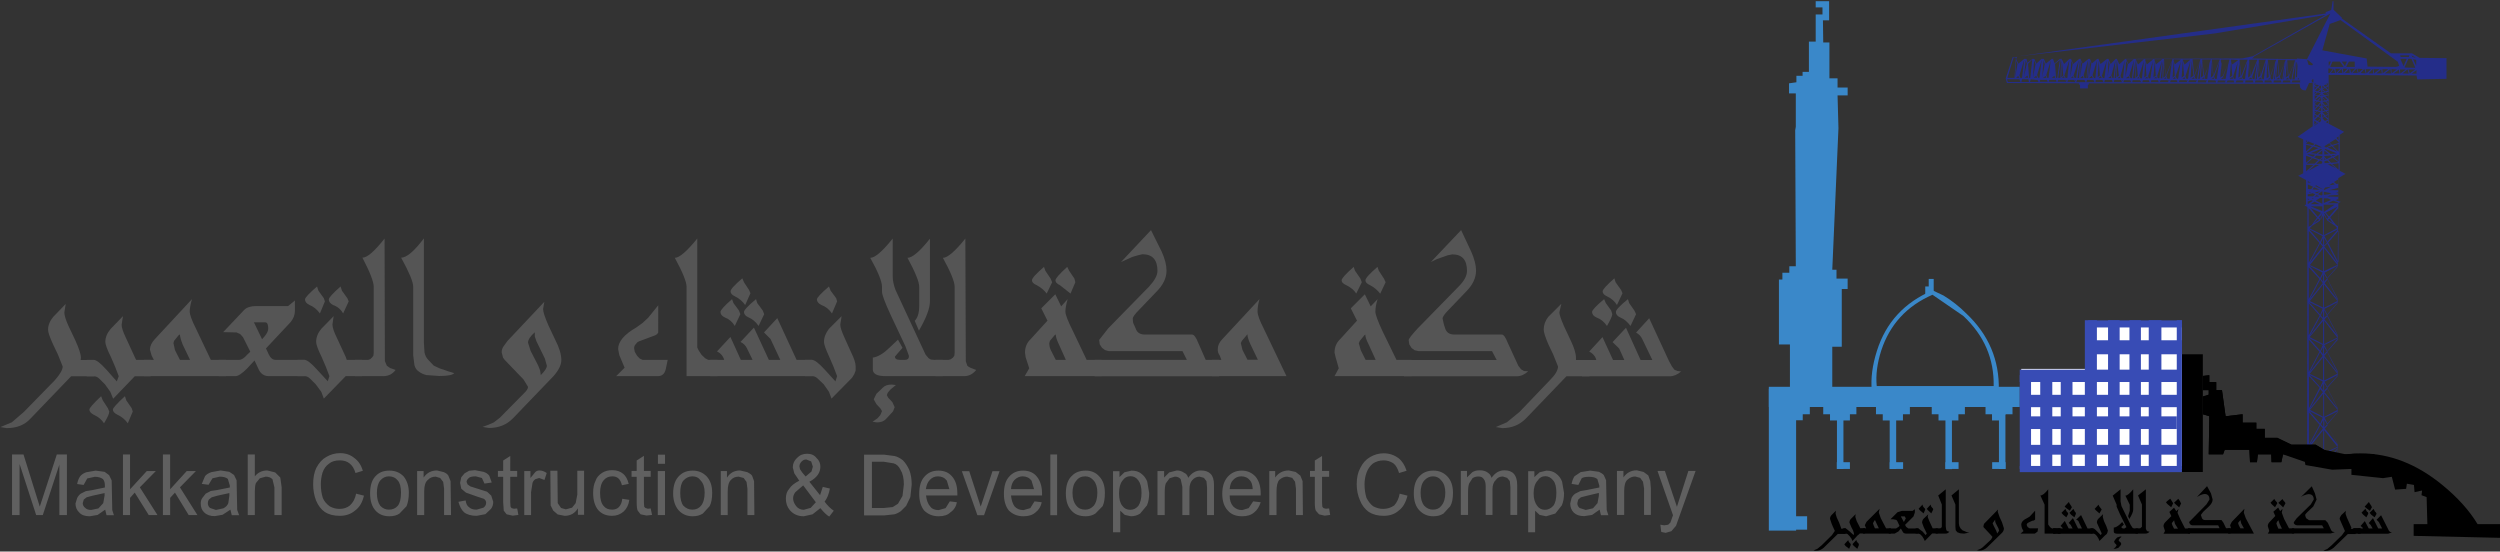 <svg version="1.2" xmlns="http://www.w3.org/2000/svg" viewBox="0 0 1659 366" width="1659" height="366">
	<rect x="0" y="0" width="1659" height="366" fill="#333333" stroke="none"/>
	<title>mcdc-svg</title>
	<style>
		.s0 { fill: #3a88c9 } 
		.s1 { fill: #ffffff } 
		.s2 { fill: #000000 } 
		.s3 { fill: #242d89 } 
		.s4 { fill: #555555 } 
		.s5 { fill: #606060 } 
		.s6 { fill: #384cb5 } 
	</style>
	<g id="Layer">
		<g id="Layer">
			<g id="Layer">
				<g id="Layer">
					<g id="Layer">
						<g id="Layer">
						</g>
					</g>
					<g id="Layer">
						<g id="Layer">
							<path id="Layer" fill-rule="evenodd" class="s0" d="m1213.8 0.8v12.7h-4.1l0.2 14.7h4.1v23.8h5.4v6.1h6.7v5.2h-6.7l0.6 21.8l-4.1 93.9h2.8v5.9h7.4v6.9h-3.9v38.3h-6.3v27.9h-24v94.1h-18.1v-94.1h14v-29.4h-7.3v-43.1h2.3v-4.5h4.6v-4.3h4.3l-0.4-90.3l0.4-2.3v-22.1h-4.5v-6.7l4.9-0.7v-4.3h4.1v-2.6h4.2v-20.1h4.5v-18h4.5v-4.7h-4.5v-4.1zm40.2 269.3h4.3v41.1h-4.3zm37 0h4.3v41.2h-4.3zm35.5 0h4.3v41.1h-4.3zm-107.5 0h4.3v41.1h-4.3z" />
							<path id="Layer" fill-rule="evenodd" class="s1" d="m1447.9 215.2v96h-106.6v-66.4h47v-29.6z" />
							<path id="Layer" fill-rule="evenodd" class="s2" d="m1447.9 235.1h13.9v78.1h-13.9zm-6.7 97.4l0.5 0.8l0.4 0.7l-1.3 2.6l-2.4-2l-1-1.1q0-0.6 2.8-2.6zm5.4 0l0.4 0.9l0.4 0.7l-1.3 2.6l-2.3-2l-1.1-1.1l2.8-2.6zm62.9-0.8l1.5 1.7l0.2 0.6l-1.5 2.6l-2.1-1.9l-0.9-1.1l2.6-2.6zm5.4 0l1.5 1.7l0.2 0.7l-1.5 2.6l-2.1-2l-1.1-1l2.8-2.6zm-107.7 1l0.6 3.1l6.1 12.5l1.3 2l0.4 0.2l1.1 0.2h2v3.5h-13.2q-2.8 0-2.8-1.3v-2.8q1.5 0 3.9-2l1.7-1.7l1.1 1.7l-1.8 1.7l1.1 0.9h1.1l1.3-0.9l-4.3-8.6l-2.2-5v-1.3l-2.6-6l5.2-4.2zm37 6.5l1.5-1.5l-0.7 2.6l1.8 4.1l3.2 6.3h3.3v3.5h-17.6l0.9-1.6v-0.6l-0.4-1.1l-0.5-1.7q0-1.5 1.3-2.8l3.9-3.9l-1.3-2.8l3.1-2.8zm68.9 0l1.6-1.6l-0.5 2.6l1.5 4.1l3.3 6.3h3.4v3.5h-17.5l0.9-1.5v-0.7l-0.4-1.1l-0.5-1.7q0-1.5 1.3-2.8l3.7-3.9l-1.3-2.8l3.2-2.8zm-187.4 0.4l1.3 3.7l1.5 3.2l1.3 4.1q0 2-1.8 3.5l-9.3 9.1q-2.3 2.2-5.4 2.2l-1.5-0.3l1.3-0.4l1.3-0.6l1.3-0.9l5.6-5.2l0.9-1.7l-1.1-1.3l-4.1-4.4l-0.6-0.6l-0.2-0.4v-0.5l0.4-1.5l9.3-9.5zm-25.8 7.6l0.3 1.9l0.8 1.5l1.3 1.3l3.1 1.3l1.5 0.2l-3.5 0.7l-2.6-0.2l-1.9-0.7l-1.1-1.3l-0.2-2.4v-14.7l-2.6-6l4.9-4.1zm50.6-2.4l-0.8 0.6l-1.1 0.2l-2.4 1.1l-0.8 0.5l-0.5 0.8l0.2 0.9l0.5 0.9l1.3 0.8h5.6l-0.4 2.2l-1.8 1.3h-9.5l2-1.7l-0.3-0.5l-0.6-1.1l-0.4-1.3l-0.2-1.3q0-2.6 4.1-4.5l1.5-0.9l3.6-3.9zm8.7 3.3l1.1 1.5l0.6 0.6l0.9 0.5h2.2v3.4h-7.2v-19.2l-2.8-6.1q2 0 5.2-4.1zm56.4-9.9q0 2.1-2.6 6.2l-0.8-1.9l1.1-3.5v-4.1l-2.9-6q1.8 0 5.2-4.2zm26.9 7.4l-1.1 1.3l-0.2 0.4l0.4 1.3l1.1 2.2h2.6l-2-3.2l-0.6-2.4zm69.2 0l-0.5 0.4l-0.6 1.3l0.4 1.3l0.9 2.2h2.4l-1.6-3.3l-0.8-2.4zm-103.8 10.6l-1.1 0.9l-0.6 0.9l-0.3 0.4l0.3 0.7l1 0.8l0.5 1.1l-0.5 0.9l-1.5 1.7l-2.1 0.6l-1.1-0.2l1.1-0.6l0.6-0.9l0.4-0.6l-0.4-0.7l-0.9-0.8l-0.4-1.1l0.7-1.1l1.3-1.5l2.1-0.7zm-189.8-15.3l0.8 2.6l1.5 3.2l1.3 3.5v0.6h3.1v3.5h-5.2l-9.3 9.1q-2.2 2.1-5.4 2.1l-1.5-0.2l2.6-1.1l2.8-2.3l6.9-6.8l1.9-2.8l-1.3-2.8l-0.8-1.9l-1.1-3.3q0-1.5 1.1-2.6l2.8-2.8zm104.2 6.3l0.7 1.7l1.7 3.3l0.6 1.7v0.2l1.3-1.9l-0.4-1.5l-1.9-3.7l-0.3-1.1v-1.1zm234.2-6.3l0.9 2.6l1.5 3.3l1.5 3.4l-0.4 0.7h3.2v3.5h-5.2l-9.3 9q-2.6 2.2-5.6 2.2l-1.3-0.2l2.6-1.1l2.8-2.4l6.9-6.7l2-2.8l-3.5-8q0-1.1 1.1-2.6l3-2.8z" />
							<path id="Layer" fill-rule="evenodd" class="s3" d="m1548.5 0.8v5.6l5.6 5.4l-0.2 0.4l32.7 23.2h14l5 3l17.9 0.2v13.7l-19.4 0.4l-0.5-2.6l-58.3-0.4v32.4l10.3 5.4l-3 2v23.8l3.9 2.1l-4.8 2.8v15.2l1.6 0.6l-1.6 0.9l-0.4 42.2l-6.9 7.8l6.9 13.2v3l-6.9 8l6.9 13.2v3.3l-6.9 7.8l6.9 12.9v3.3l-6.9 7.8l6.9 13.4v2.8l-6.9 8.2l6.9 13v3.2l-5.4 6.3l2 1.1l-0.7 0.2l-1.7-0.8l-1.1 1l2.8-0.2l0.9 0.5l-4.1 0.2l3.2 0.6l2.2-0.6l-0.7-0.2l-0.8-0.7l2.8-0.2l0.6-7.2v8.3l0.4 2.3h-0.6l-0.4-0.2l-3.3-0.6l-2.4 0.8h-0.2l-3 0.9v-0.9h-0.7v0.9l-6-1.7l-3.9 0.6l0.4 0.2h-0.6l0.2-171.3l-1.9-0.9l1-0.8v-16.1l-5.2-2.8l3.3-1.7v-22.5l-3.7-1.7l10-7v-28.7h-2.4l-0.5 1.1l-1.7 3.8q-1.9 0-2.8-0.8l-0.9-1.1l-0.4-2.4l-139.9-0.4v0.9h-0.6v2.5h-5.2v-2.5h-0.7v-0.9l-47.8-0.2l-0.8-3.1l4.5-13.8v-0.2l3-0.2l-0.6 1.3l1.5 3.2l3.9-3.2h1.5l0.6 2.6l3.3-2.6h1.3l1.3 3.2l3.4-3.2h1.6l1.3 3.2l3.9-3.2h1v0.4l0.9 2.6l3.5-3h1.3v0.2l1.5 3.2l3.6-3.4h1.3l-0.2 0.2l1.3 3.2l4.1-3.4h1.1l-0.2 0.2l1.3 3l3.9-3.2h1.1v0.2l1 3l3.7-3.2h1.1l-0.2 0.4l1.3 3l4.3-3.4h1.1v0.4l1.3 3l3.2-3.2v-0.2h1.1v0.4l1.5 3.2l3.7-3.4v-0.2l77.9-0.3l7.1-1.5l48.2-27.4l-73.5 12.3l-131.3 15.3l204.8-28.5v-0.9l3.7-1.5l0.9-5.8zm51.8 35.9l3.1 1.7l-2.6-0.6zm-53.9-27.7l-15.5 30.3l-6.7-0.5l0.2 0.5l-29.9-0.5l1.6-1.5zm-130.4 30.3l-3.7 3.2l-1.3-3v-0.2zm6.7 0l-3.9 3.5l-1.5-3.3v-0.2zm6 0v0.2l-4.1 3.3l-1.1-3.1l0.3-0.4zm6 0v0.2l-4.1 3.3l-0.9-3.1v-0.4zm7.8 0l4.8 0.2l-4.1 3.3l-0.9-3.1l0.2-0.2zm38.1 0.2l4.5 0.3l-0.2 0.4l-3.7 2.6l-0.8-2.6l0.2-0.4zm-27 0l-3.9 3.4l-1.3-3.2v-0.2zm25.9 0v0.2l-0.6 1.7l-2 11h-1.1l-0.6-1.3l3-8.2l-3.2 7.6l-1.3-10.6l0.2-0.2v-0.2zm52.1 0.4l3 2.4l0.3 0.2l-0.5 0.8l-2.4-0.2l-1-3.2zm21.6-26.6l38 27.7l0.9 2.8l-2.2 0.6l-18.8-0.2l-0.6-5.4l-29.4-5.4l4.9-17.5zm48.1 25.9l2.1 0.5v4.1zm-43.9 1.7l-1.3 3l-2.1-3zm39.7-1.9l-2.1 4.9l-2.2-4.9zm-44.3 1.9l2.4 3.5h-8.9l1.5-3.5zm9.8 0v3.5h-5.7l1.8-3.5zm-15.8 0l-1.3 2.8l-0.2-0.4v-2.4zm53.4-1.9l2.6 6l-7.2-0.2l2.6-5.8zm-55.1 6.4l3 0.3l-2.2 2.8h-0.8zm3.7 0.2l0.8 2.8h-2.8zm4.3 0l-2.8 2.8h-0.2l-0.4-2.8zm0.8 0l0.5 2.8h-3.1zm3.9 0l-2.8 2.8l-0.2-2.8zm1.1 0l0.4 2.8h-3.2zm3.9 0l-2.6 2.8l-0.7-2.8zm1.1 0l0.7 2.8h-3.5l2.6-2.8zm0.4 0l3.7 0.2l-2.8 2.6zm4.8 0.3l0.8 2.8l-3.4-0.2l2.3-2.6zm4.4 0l-3.1 2.8l-0.6-2.8zm1.1 0l0.2 2.8h-3l2.6-2.8zm4.5 0l-3.7 2.8l-0.4-2.8zm1.1 0l0.4 2.8h-3.7zm4.8 0l-3.9 2.8l-0.2-2.8zm1.3 0l0.4 2.8h-4.1l3.5-2.8zm0.6 0l3.7 0.2l-3.5 2.6zm5 0.2l0.4 2.6h-3.9zm4.6 0l-3.5 2.6h-0.2l-0.2-2.6zm6.2 0l-3.6 2.6l-0.9-2.6zm-5 0l0.7 2.8l-4.1-0.2l3.2-2.6zm5.9 0.4v2.4h-3.3zm-162-7.3v0.2l-4.3 10.8l-1.3-10.6v-0.4zm31.4 0.2v0.2l-4.1 10.6l-1.1-10.2v-0.6zm30.7 0.2l-0.2 0.2l-3.3 10.4l-1.3-10.2v-0.4zm-12.1 0l-0.2 0.2l-4.1 10.6l-1.1-10.2v-0.4v-0.2zm6.3 0v0.2l-4.3 10.6l-1.1-10.4l0.2-0.2v-0.2zm-153.7 0.4l0.8 2.2l-1.9 8.9zm-6.3 0l0.9 2.6l-1.5 8.6zm11.9 0l1 2.6l-1.7 8.7zm6.3 0l0.8 2.6l-1.7 8.6zm18.4 0.2l0.9 2.4l-1.6 8.7zm6.3 0l0.9 2.3l-1.3 8.7zm6 0l0.9 2.4l-1.5 8.6zm24 0.2l1.3 2.2l-1.7 8.7zm-42.6-0.3l1 10l-1.3 1.3zm24.5 0.2l0.8 9.8l-1.5 1.2zm6.5 0l0.7 2.4l-1.3 8.7zm5.6 0l1.3 9.9l-1.5 1.1zm18.8 0l0.8 10l-1.5 1.1zm6.3 0.2l0.7 9.7l-1.6 1.1zm-12.3 0l1.1 9.7l-1.3 1.3zm18.4 0l1.1 10l-1.6 1.1zm6.5 0l0.7 9.7l-1.5 1.3zm6 0l0.9 9.7l-1.7 1.3zm6 0l1.1 9.8l-2 1.3zm6.8 0.2l0.8 9.7l-1.7 1.1zm6.5 0.2l0.8 9.5l-1.5 1.1zm6.3-0.2l0.9 9.7l-1.6 1.1zm6.5 0l0.7 9.5l-1.7 1.3zm5.6 0.2l0.6 9.6l-1.5 1.1zm6.3 0l0.8 9.5l-1.5 1.1zm6.5 0l0.9 9.5l-1.5 1.1zm12.3 0l0.9 9.5l-1.8 1.1zm6.3 0l0.7 9.5l-1.6 1.1zm6.3 0.2l0.4 0.6l0.3 1.8l-0.3 7.5l-0.8 0.5zm-186.4-2.9l0.2 0.5l-0.9 13h-4.7l4.1-13.5zm1.7 12.2l0.9 1.3h-2.2zm4.1-10.9l-1.5 12.2h-1.1l-0.6-1.8zm2.1 10.6l0.5 1.5h-2.4zm3.2-10.6l-1.3 12.2h-0.8l-0.7-9.3zm2.6 10.8l0.7 1.3h-2.4zm3.7-10.8l-1.5 12.1h-0.9l-0.7-1.8zm2.6 10.9l0.5 1.3h-2.4zm3.4-10.4l-1.5 11.7h-0.8l-0.7-1.8zm2.4 10.2l0.4 1.5h-2.1zm3.6-10.4l-1.7 11.9h-0.8l-0.7-9.3zm0.9-0.6l-0.5 12.5h-1.5l1.8-12.5zm1.7 11.4l0.6 1.1h-1.9zm3.7-10.8l-1.3 11.9h-1.1l-0.9-1.5zm2.4 10.8l0.4 1.1h-1.9zm3.9-10.8l-1.8 11.9h-1l-0.7-1.5zm0.9-0.7l-0.7 12.8l-1.1-0.2zm1.8 11.2l0.4 1.5h-2.2zm3.5-10.6l-1.1 12.1h-1.3l-0.6-1.9zm0.6 0l-0.6 12.1h-0.7zm1.8 10.6l0.6 1.5h-2.4zm3.5-10.4l-1.1 11.9h-0.9l-1-1.9zm2.3 10.6l0.9 1.3h-2.2zm4.2-10.6l-1.6 11.9h-1l-0.7-1.5zm2.6 10.6l0.4 1.3h-2.1zm3.2-10.6l-1.3 11.9h-0.8l-0.7-1.8zm0.7-0.6l-0.5 12.5h-0.8zm1.9 11.5l0.7 1.1h-2zm3.5-10.8l-1.1 11.9h-1.1l-0.6-1.5zm2.6 10.6l0.6 1.3h-2.6zm3.5-10.6l-1.3 11.9h-0.9l-0.9-1.8zm1.1-0.6l-0.2 12.5h-1.5zm1.9 11.5l0.7 1.1h-1.7zm3.6-10.6l-1.3 11.7h-1l-0.9-1.6zm2.1 10.6l0.7 1.1h-2.2zm3.9-10.4l-1.7 11.5h-1.1l-0.4-1.5zm2.1 10.4l0.5 1.1h-2zm3.9-10.6l-1.7 11.6h-1.1l-0.4-1.5zm0.8-0.6l-0.6 12.3h-1.1zm69 1.3l1.1 10l-1.5 1zm-67.3 10.2l0.4 1.1l-1.7-0.2zm4.1-10.6l-1.5 11.7h-1.5l-0.7-1.6zm2 10.4l0.4 1.3h-1.9zm3.9-10.4l-1.8 11.7h-0.8l-0.9-1.7zm2.4 10.6l0.6 1.1h-2.1zm3.9-10.6l-1.5 11.7h-1.1l-0.7-1.6zm2.4 10.6l0.4 1.1h-2.1zm4.3-11.9v0.2l-0.4 1.1l-1.8 11.7h-1l-0.7-1.5l3.5-10.2l-3.7 9.5l-1.1-10.3v-0.5zm0.4 0.7l-0.8 12.3h-1.1zm1.9 11.3l0.5 1h-2zm4.6-11.9l-0.2 0.5l-0.7 1.9l-1.5 10.6h-1.3l-0.4-1.3l2.6-7.5l-2.9 6.9l-1.3-10.6v-0.5zm1.8 11.9l0.4 1.1h-1.7zm3.9-10.4l-1.8 11.5h-1l-0.7-1.5zm2.4 10.4l0.4 1.1h-1.9zm4.1-10l-0.7 1.5l0.7-1.9zm2.2 9.7l0.2 1.3h-2.2zm3.5-9.9l-1.5 11.2h-1.1l-0.5-1.5zm2.4 10.2l0.4 1h-2.1zm3.9-10.1l-1.5 11.2h-1.3l-0.7-1.3zm2.4 10.2l0.9 1.1h-2.4zm4.1-10.2l-1.7 11.3h-1.1l-0.5-1.3zm0.9-0.7l-1.1 11.9v0.2h-0.8zm1.7 10.8l0.4 1.3h-2.3zm3.2-10.1l-1.3 11.4h-0.9l-0.6-1.7zm2.6 10.6l0.2 0.9h-1.7zm4.3-12.1l-0.7 1.5l-1.5 11.4h-1.3l-0.4-1.3l3.2-10.1l-3.4 9.5l-1.5-10.6v-0.4zm0.4 1l-1.3 11.7v0.2h-0.6zm1.5 10.6l0.4 1.3h-2.4zm4.3-11.6v0.4l-0.6 1.1l-1.5 11.4h-1.1l-0.6-1.7l3.2-9.7l-3.5 9.1l-1-10.2l0.2-0.2v-0.2zm0.2 1.3l-1.3 11.4v0.2h-0.4zm1.5 10.4l0.4 1.3h-2.2zm4.8-11.4l-0.2 0.2l-0.4 1.1l-2 11.4h-1.1l-0.6-1.5l3.7-9.9l-3.9 9.3l-0.9-10.2v-0.4zm0.2 0.8l-0.6 11.9h-1.6zm1.8 10.8l0.4 1.1h-0.9l0.3-0.8zm-153.4 1.5l-0.2 0.6l-0.4-0.6zm5.8 0l-0.4 0.6l-0.2-0.6zm30.9 0l-0.2 0.8l-0.2-0.8zm43.2 0.2l-0.4 0.6l-0.2-0.6zm-12.1 0l-0.5 0.9l-0.2-0.9zm18.2 0l-0.4 0.9l-0.3-0.9zm6.7 0l-0.4 0.9l-0.2-0.9zm12.5 0.2l-0.2 0.7l-0.4-0.7zm12.1 0l-0.2 0.7l-0.2-0.7zm30.9 0l-0.2 0.7l-0.3-0.7zm-179.9-0.9l0.7 1.8h-8.4l-0.5-1.8zm5.9 0l0.4 1.8h-5l0.4-1.8zm1.6 0l4.5 0.5l0.7 1.3h-5.7zm10.6 0.4l0.7 1.3h-5.4l0.4-1.3zm6.1 0l0.4 1.3h-5.2l0.4-1.3zm6.3 0l0.7 1.3h-5.9l0.4-1.3zm5.9 0l0.6 1.5l-5.2-0.2l0.5-1.3zm6.7 0l0.8 1.5h-6.2l0.6-1.5zm5.9 0l0.8 1.5h-5.4l0.5-1.5zm6 0l0.7 1.5h-5.2l0.2-1.5zm6.3 0l0.6 1.5h-5.6l0.4-1.5zm6.1 0l0.6 1.5h-5.4l0.4-1.5zm6.1 0.2l0.6 1.3h-5.1l0.4-1.3zm6.5 0l0.8 1.3h-6l0.4-1.3zm5.9 0l0.4 1.3h-4.8l0.5-1.3zm6 0l0.5 1.3h-5.2l0.4-1.3zm6.5 0l0.4 1.3h-5.8l0.8-1.3zm5.9 0l0.6 1.3h-4.9l0.4-1.3zm6.5 0l0.6 1.3h-5.6l0.4-1.3zm6.1 0l0.4 1.3h-5.2l0.5-1.3zm6.7 0l0.4 1.5h-5.8l0.4-1.5zm1.7 0l4.8 0.2l0.4 1.3h-5.6zm10.8 0.2l0.6 1.3h-5.4l0.5-1.3zm6 0l0.5 1.3h-5.2l0.8-1.3zm6.1 0l0.4 1.3h-5.2l0.7-1.3zm6.7 0l0.4 1.3h-5.6l0.4-1.3zm6.3 0l0.7 1.3h-5.7l0.5-1.3zm5.8 0l0.6 1.3h-5.1l0.4-1.3zm6.5 0l0.4 1.3h-5.4l0.4-1.3zm6.1 0l0.4 1.3h-5.4l0.5-1.3zm6.7 0l0.2 0.3h-0.5l0.5 1h-5.9l0.5-1.3zm8.4-1v0.2h0.4v2.1h-1.3l0.5-1h-0.5l0.7-1.1zm1.7 3l0.4 0.4l-1 0.7v-1.1zm8.4 0v1.1l-1.3-0.7l0.6-0.4zm-7.5 0.7l1.5 0.6l-1.3 0.9l-1.5-0.7zm5.8 0l1.7 0.9l-1.9 0.6l-0.9-0.8zm-1.9 0.8l1.1 1.1l-1.3 0.7v-1.8zm-1.1 0v2l-1.7-0.9l1-1.1zm-4.3 0.5l1.5 0.6l-1.5 1.5zm9.1 0v2.2l-1.5-1.5zm-6.9 0.9l1.7 0.8l-1.9 1.5l-1.6-0.4zm4.8 0l1.9 1.9l-1.9 0.5l-1.7-1.5zm-1.8 1.5l1.3 1.1l-1.3 0.2zm-0.8-0.2v1.7l-1.8-0.4zm-4.3 1.3l1.3 0.4l-1.3 1.1zm9.1 0v1.5l-1.5-1.1zm-7.1 0.4l2.1 0.7l-1.7 1.3l-2.2-0.4zm5.2 0l2 1.5l-2.6 0.4l-1.3-1.3zm-2.8 1.3v1.1l-1.1-0.2zm0.8 0.2l0.7 0.6l-0.7 0.2zm-5.2 0.5l2 0.4l-2 2.2zm9.1 0v2.6l-2.1-2.2zm-6.1 0.9l1.1 0.2l-2.4 2.2l-1.3-0.3zm3.3 0l2.3 2.2l-1.5 0.2l-1.9-2.1zm-2 0.6v2.2l-1.9-0.2zm0.9 0.2l1.5 1.7l-1.5 0.2zm-3.9 2.2l-1.3 1.3v-1.3zm7.7 0v1.3l-1.3-1.3zm-7.3 0.2l2.4 0.2l-2.2 2.4l-1.9-0.9zm5.4 0l1.9 1.8l-2.1 0.8l-1.8-2.4zm-2.8 0.9v2.2l-1.7-0.5zm0.9 0.5l1 1.3l-1 0.4zm-5.2 1.1l1.5 0.4l-1.5 1.7zm9 0v2.2l-1.7-1.7zm-6.7 0.6l1.5 0.5l-2.1 2.1l-1.6-0.4zm4.4 0l2.1 2.2l-1.5 0.4l-2.1-2.2zm-2.4 0.9v2.4l-2.2-0.5zm0.9 0.3l1.5 1.7l-1.5 0.4zm-5.2 1.7l1.1 0.5l-1.1 0.8zm9.1 0v1.3l-1.3-0.8zm-7.6 0.4l2.6 0.7l-2.2 2.1l-1.9-1.1zm5.8 0l1.8 1.8l-2 1.1l-1.9-2.2zm-2.2 1.9l1.3 1.3l-1.3 0.9zm-0.9-0.4v2.8l-1.7-1.1zm-4.3 0.9l1.5 0.8l-1.5 1.5zm9.1 0v2.4l-1.8-1.5zm-6.9 1.3l2 0.9l-2 1.9l-1.9-0.8zm4.5 0l2.2 1.9l-2 0.9l-1.7-2zm-2.4 1.3v1.5l-0.8 0.9l-1.1-0.6zm4.7 1.3v1.7l-1.5-0.7h-0.2zm-9.1 0l1.5 1.1l-1.5 1.5zm2 1.3l0.6 0.2l-2.6 2v-0.2zm14.1 9.1v2.8l-1.5-1.8zm-21.7 2.6l0.9 0.5l-0.9 0.8zm19.7-0.8l2 1.9v0.7l-4.4 1.3l-1.5-1.5zm-18.1 1.5l4.1 1.7l-1.1 0.9l-4.6-1.1zm4.8 1.9l4.1 2l-0.8 0.2l-4.2-1.3zm9.1-0.7l1.3 1.3l-3.4 1.6l-1.1-0.7v-0.2zm-15.4 1.1l3.9 0.8l-3.9 3.5zm17.1 0.9l3.7 3.6l-6.5-2.6zm4.5-1.5v5.2l-3.9-3.9zm-16.8 1.8l3.4 1l-7.3 3.1l-0.7-0.2zm5.2 1.5l0.7 0.2l-3.7 3l-3.9-0.4zm2.8 0l7.8 3l-4.3 0.4l-4.1-3.2zm-2 0.9v2.8l-3-0.2zm1.3 0.2l3 2.4l-3 0.2zm7.8 2.8l-2.2 1.1l-0.8-0.7zm-18.4-0.4l4.5 0.4l-1.3 1.3l-3.9-1.5zm14.5 0.9l1.1 0.8l-3.5 1.6l-1.5-1.6v-0.4zm-9.1 0l3.9 0.4v0.7l-1.7 1.5l-3.7-1.3zm5.2 1.7l0.9 0.9l-0.9 0.4zm-1.3 0.2v1.3l-1.1-0.4zm10.8-2.4v4.4l-3.2-2.6zm-21.6 0.6l3.9 1.5l-3.9 3.1zm17.7 1.3l3.7 3l-4.8 0.4l-1.9-1.9zm-3.7 1.9l1.7 1.5l-2.8 0.2l-0.8-0.4v-0.6zm-9.6-1.5l3.7 1.2l-2.4 2.4h-5.4zm4.6 1.5l1.7 0.7v0.9l-0.6 0.6h-3.3zm7.4 2.4l3.4 2.8l-5.4-2.6zm5.2-0.6v4.3l-4.3-3.7zm-12.8 1.1l-7.1 3.9l4.3-3.9zm-3.9 0l-4.9 4.3v-4.3zm-3.7 10.8l2.1 1.1l-2.1-0.2zm20.1-1.1v2.8l-1.1 0.2l-1.7-1.3zm-3.5 2.2l1.3 1.1l-3.9 0.6zm-16.6 1.1l3.4 1.5l-1.3 1.7l-2.1-0.2zm5.4 0.5l4.3 2.6v0.2l-4.8-2.2zm-1.3 1.3l3.7 1.7l-4.7-0.2zm11.6-0.4l-5.1 2.4v-0.7l1-1.1zm4.4 0.9v1.5h-6.1zm-18.8 2.6l0.9 0.4l-1.6 0.3zm6.7-0.3l-1.9 1.3l-1.5-0.6l3.2-0.7zm12.1 0.5v0.8l-1.5-0.2zm-9.1-0.2l4.6 0.9l-2 0.8l-3 0.3v-2zm-1.3-0.2v2.2l-0.2 0.2l-0.7 0.2l-2.1-0.9l2.4-1.7zm-6.5 1.1l1.7 0.8l-1.5 1.3h-3.5v-1.3zm2.6 1.3l1.8 0.7l-0.7 0.2h-2.4zm14.3-0.2v1.3l-7.1-0.2l1.5-0.7zm-16 2.2l-1.3 0.6l-0.2-0.2l0.6-0.4zm-4.1 0.2l0.9 0.4l-0.9 0.7zm20.1 0.4v1.3l-1.7-0.6zm-6.9-0.5l2.3 1.1l-4.9 2v-3.1zm3.6 1.5l3.5 1.3l-0.4 0.5h-6.9zm-7.2-1.8v3.9l-4.3-2.1l2.8-1.8zm-7.1 1.6l0.8 0.4l-3.4 2.2v-1.8zm1.9 0.9l3.5 1.7h-6.1zm5.2 3.1v3.2l-7.8-3.2zm8.2-1.1l-6.4 4.3l-0.3 0.2l-0.4 0.2h-0.2v-4.7zm-16 2.3l6.9 3.1l-2.1 2.6zm18.1-1.1l-5.8 6.7l-2.2-2.6zm-10.6 4.3l0.2 0.2l-1 4.4l1.5-2.8v12.9l-8.9-4.5l1.7-1.7l5.2-3.3l0.7-2.6l-0.7 1.3l-0.6-0.8l1.9-2.4zm2 0l2.3 3l-0.8 0.9l-0.9-1.1l0.9 2.2l5.4 3.6l1.3 1.5q-4.3 2.4-8.9 4.6v-13.4l2 3.2l-0.7-1.7v-0.4l-1.1-2.2zm8.9-3.2v12.1l-1.7-1.1l-3.7-4.8zm-19.7 0l5.6 6.3l-3.6 5l-2 1.1zm6.1 6.9l1.1 0.8l-3.7 2.4zm7.8 0l2.3 3.3l-3.4-2.4zm-13.6 7.1l9 4.6l-1.7 3.9zm19.3 0l-7.2 8.4l-1.9-3.9zm-10 5.9v4.7l-1.5-1.7zm0.7-0.2l1.9 3.2l-1.9 2zm9.5-4.6v21l-6.9-13.2zm-19.7 0l7.1 8l-7.1 13.2zm7.5 8.4l1.8 2l-8.7 11zm4.8 0l6.9 13.2l-8.9-11.2zm-2.8 3.2v15.2l-8.8-4.1zm0.6-0.3l8.9 11.3l-8.9 4.1zm-9.9 11.7l9 4.7l-1.7 3.5zm19.3 0l-7.2 8.2l-1.9-3.4zm-10 5.8v5l-1.5-2zm0.7-0.2l1.9 3.1l-1.9 2.1zm-10.2-4.5l7.1 7.8l-7.1 13.4zm7.6 8.2l1.7 2.4l-8.7 10.8zm4.8 0l6.9 13.6l-8.8-11.2zm-2.9 3.2v15.4l-8.8-4.3zm0.6 0l8.9 11q-4.3 2.4-8.9 4.5zm9.3 11.7l-7.1 8.2l-2-3.6zm-19.2 0l9.1 4.5l-1.7 3.9zm9.3 5.8v4.8l-1.6-1.7zm0.7-0.5l1.9 3.5l-1.9 1.7zm-10.2-4.5l7.2 8.2l-7.2 13.2zm7.6 8.7l1.7 1.9l-8.6 11zm4.7 0l7 13.2l-8.9-11.2zm-2.8 3v15.4l-8.9-4.6zm0.7-0.2l8.8 11.3l-8.8 4.3zm-10 11.7l9.1 4.5l-1.7 3.9zm19.2 0l-7.1 8.5l-2-3.9zm-9.9 6v4.6l-1.5-1.8zm0.6-0.2l2 3l-2 2zm-10.1-4.8l7.1 8l-7.1 13.5zm7.5 8.4l1.7 2.4l-8.6 10.8zm4.8 0l6.9 13.6l-8.9-11.2zm-2.8 3.2v15.4l-8.9-4.3zm0.7 0l8.8 11q-4.3 2.4-8.8 4.5zm9.3 11.7l-7.2 8l-1.9-3.4zm-19.2 0l9 4.5l-1.7 3.7zm9.3 5.8v4.8l-1.5-2zm0.6-0.4l2 3.2l-2 2zm-10.1-4.5l7.1 7.7l-7.1 13.7zm7.5 8.6l1.8 2l-8.7 11zm4.8-0.2l6.9 13.4l-8.9-11.2zm-2.8 3.2v15.4l-8.8-4.6zm0.6-0.2l8.9 11q-4.4 2.4-8.9 4.6zm-9.9 11.7l9 4.5l-1.7 3.9zm19.3 0l-7.2 8.4l-1.9-3.9zm-10 5.9v4.7l-1.5-1.7zm0.7-0.2l1.9 3.2l-1.9 2zm-10.2-4.8l7.1 8.3l-7.1 13.2zm7.6 8.6l1.7 2.2l-8.7 10.8zm4.8 0l6.9 13.2l-8.8-11zm-2.9 3.2v15.1l-8.8-4.1zm0.6 0l8.9 11.1l-8.9 4.1zm-9.9 11.4l9.1 4.6l-0.3 0.6l-3 1.6l-5.8-6.5zm19.2 0v0.2l-5.8 6.7l-3-1.7l-0.3-0.7zm-10.8 6.3l-1 1.9l-0.9-1.1zm2.6 0.3l1.9 0.8l-0.8 0.9zm-11.3-5.4l5.4 6l0.2 0.5l1.6 1.3l-4.2-0.2l-0.6 0.4l5 0.4l-3.3 0.5l-2.1-0.7l0.4-0.2l-0.4-0.2l-0.2 0.2l-1.8-0.4l2 0.2l0.6-0.2l-3-0.3zm9.3 6.1v3.5l-1.1-1.6zm0.9-0.4l1.3 2.6l-1.3 1.5zm56.6-267l-0.4 1.1h-5.4l-0.4-1.1z" />
							<path id="Layer" fill-rule="evenodd" class="s4" d="m693.7 179.7l3.5 5.2l1 2.4l-3.6 7.5q-2.6-3.4-6.7-5.6q-3.1-1.3-3.1-3.2q0-2 8-8.9zm15.8 0l3.5 5.2l0.6 2.4l-3.2 7.5l-7.1-5.6q-2.9-1.3-2.9-3.2q0-1.8 7.8-8.9zm189.7 0l3.6 5.2l0.9 2.4l-3.7 7.5q-2.1-3.4-6.7-5.6q-3-1.3-3-3.2q0-1.8 8-8.9zm15.8 0l3.4 5.2l1.1 2.4l-3.6 7.6q-2.6-3.5-6.8-5.7q-3-1.3-3-3.2q0-2 8-8.9zm-322.6 3.7q0 4.1 1.9 9.1l19.9 42.8l2 2.4l1.5 0.9l2.2 0.2h5.6v10.8h-37.9q-8.4 0-8.4-4.5v-7.8q5-0.7 11-6.5l5.7-5.4l3 5.4l-5 5.8q0 2.2 3.2 2.2h3.5q2.6 0 2.6-2.6l-2.4-6.5l-9.7-20.6q-5.8-12.5-5.8-15.5v-3.3q0-5.2-7.8-19.2q4.7 0 14.9-12.8zm111.8 19.9l4.3-4.8q-1.5 5.2-1.5 8.3q0 3 5 12.9l9.1 19.1h9.9v10.8h-51l3-5.2l-2.4-7.4l-0.4-3q0-5.4 3.7-8.9l11.2-12.3l-4.1-8.2l9.3-9.3zm205.4 0l4.6-4.8q-1.5 4.6-1.5 8.3q0 2.8 4.7 12.9l9.3 19.1h10v10.8h-51.1l2.8-5.2l-2.1-7.4l-0.7-3q0-5.4 3.7-8.9l11.2-12.3l-4.1-8.2l9.3-9.3zm-549.2 1.7q0 3 3.7 11.3l4.5 9.5q3.9 7.6 3.9 13.2q0 4.7-5.2 10.6l-26.8 27.9q-6.3 6.5-16 6.5l-4.3-0.7l3.6-1.3l3.9-1.7l3.9-3l16-16.2q2.8-2.6 2.8-4.4l-3-4.9l-12.5-13l-1.1-1.5l-0.4-1.6l-0.5-1.9q0-2.4 1.5-4.3l2.4-3.3l24.4-25.9zm-79.1 22.5l0.4 6.4q0.7 3.1 2.4 4.8l3.7 3.9q4.3 2.2 6.3 2.6l3 1.1l4.3 1.3q-1.5 1.9-9.9 1.9l-8.5-0.6q-3-0.7-5.4-2.6q-1.9-1.3-2.6-4.1l-0.8-6.5v-45.5q0-4.7-8-19.2q5.4 0 15.1-12.8zm155.5-6.9l-0.7 1.1l-1.3 0.8l-9.9 3.7q-2.2 0.7-2.8 2q-1.3 1.1-1.3 2.8l0.4 2.4l1.5 2.6l1.8 1.9l1.9 0.9h16.7l-1.3 6.2q-1.1 4.6-5.2 4.6h-27.7l5.6-5.6l-3.5-8.3l-0.8-4.1q0-7.3 11.9-14.2l4.1-2.9l3.9-3.6l6.7-8.3zm25.9 10l0.9 1.9l1.9 2.9l2.4 2.3l2 1.1h6.2v10.8h-20.5v-59.3q0-4.9-7.8-19.2q4.5 0 14.9-12.8zm154.4-30.5q0 6.7-7.3 19.3l-2.8-6.5q3-3 3-10v-12.5q0-5-7.8-19.3q4.8 0 14.9-12.7zm82.6 22.5l-3 3.6l-0.4 1.6q0 2.3 1 4.5l3.3 6.5h6.7l-4.5-10q-2.2-4.5-2.2-6.9zm205.6 0l-3 3.7l-0.6 1.5l1.3 4.6l3.2 6.4h6.7l-4.5-9.9q-2.4-4.6-2.4-6.9zm-310.8 32.9l-3.6 3l-1.8 2.1l-0.6 1.6l0.9 1.7l2.8 3l1.5 3.3l-1.1 2.8l-4.8 5.2q-2.1 2.1-5.8 2.1l-3-0.4l3.4-2.4l1.8-2.1l1.1-2.6l-1.1-1.8l-2.6-2.8l-1.8-3.2l1.8-3.7l4.3-4.1q1.9-2 5.8-2zm-551.8-48.2q0 3 2.8 9.1l4.5 9.5q3.7 8.2 3.7 11.5l-0.2 1.5h9.1v10.8h-15.4l-26.8 27.9q-5.8 6.5-16 6.5l-4.1-0.7l7.6-3.2l8-6.9l20.5-21q5.2-5.9 5.2-9.1l-3.2-8l-3.1-6.5q-3.4-7.3-3.4-9.9q0-4.4 3.4-8.5l8.3-8.6zm307.7 20.1l1.7 5.4l5 9.7l1.3 3.3l0.4 2.6v0.6q4.1-4.1 4.1-6.3l-1.3-4.7l-5.6-11.5l-1.1-3.2v-2.8q-4.5 3.9-4.5 6.9zm684.4-20.1q0 2.1 3 9l4.5 9.6q3.5 7.3 3.5 11.4v1.6h8.9v10.8h-15.2l-26.8 27.9q-6.3 6.5-15.8 6.5l-4.3-0.7l7.4-3.2l8.4-6.9l20.1-21q5.4-5.4 5.4-9.1l-3.2-8l-3.1-6.5q-3.2-7.4-3.2-10q0-4.5 3-8.4l8.7-8.7z" />
							<path id="Layer" fill-rule="evenodd" class="s5" d="m441.3 301.7v6.1h-4.7v-6.1zm100.5 2.2q2.6 2.2 2.6 5.8q0 6.1-7.3 10l7.1 8.9l1.8-5.5l4.7 1.1q-0.9 5.4-3.5 8.7q2.9 3.9 6.1 6l-3 3.9q-2.4-1.3-5.9-5.6l-5.2 4.1l-5.8 1.3q-5.8 0-9.3-4.1q-2.6-3.2-2.6-7.6q0-4.1 2.2-6.5q1.9-3 6.7-5.4l-3.3-4.9l-1-3.9q0-3.7 2.8-6.3q2.6-2.8 6.7-2.8q4.1 0 6.2 2.8zm90 12.3q3.5 3.9 3.5 11.3v1.3h-20.8q0.6 4.9 2.8 7.3q1.7 2.4 5.6 2.4l4.6-1.3l2.8-4.5l4.7 0.6q-0.8 4.3-4.3 6.7q-2.6 2.6-7.8 2.6q-5.8 0-9.7-3.9q-3.2-4.1-3.2-11q0-7.6 3.4-11.3q3.5-4.1 9.3-4.1q5.9 0 9.1 3.9zm56.2 0q3.5 4.3 3.5 11.3v1.3h-20.6q0.5 4.7 2.4 7.3q2.2 2.4 5.9 2.4l4.5-1.3l2.8-4.5l4.8 0.6q-0.9 4.3-4.1 6.7q-2.9 2.6-8 2.6q-5.9 0-9.8-3.9q-3.2-4.1-3.2-11q0-7.6 3.4-11.3q3.5-4.1 9.3-4.1q5.9 0 9.1 3.9zm145.1 0q3.5 4.1 3.5 11.3v1.3h-20.6q0 4.7 2.4 7.3q2.4 2.4 5.9 2.4l4.3-1.3l3-4.5l5 0.6q-1.5 4.6-4.3 6.7q-2.9 2.6-8 2.6q-6.3 0-9.6-3.9q-3.6-3.9-3.6-11q0-7.2 3.6-11.3q3.7-4.1 9.3-4.1q5.4 0 9.1 3.9zm-246.5-14.5l6.9 0.9q2.8 0.6 5.6 2.8q2.6 2.6 4.4 6.7q1.5 4.1 1.5 9.5l-0.9 8.3l-2.8 5.8l-3.5 3.5q-2.1 1.5-4.3 2.1l-6.5 0.7h-13.6v-40.3zm-58.8 24.9q-1.5 2-1.5 4.1q0 2.4 1.9 5q2 2.6 5.2 2.6l4.6-1.3l3.4-3.7l-8.4-11.2zm-259.9-10.4q3.4 4.3 3.4 10.8q0 5.2-1.5 8.9l-4.7 4.9q-2.6 1.8-6.7 1.8q-5.9 0-9.3-3.9q-3.5-3.9-3.5-11.3q0-8.2 4.1-11.9q3.2-3.2 8.7-3.2q5.8 0 9.5 3.9zm201.1 0q3.6 3.9 3.6 10.8q0 5.8-1.7 8.9l-4.5 4.9q-2.8 1.8-6.7 1.8q-5.7 0-9.3-3.9q-3.7-4.3-3.7-11.3q0-8 4.3-11.9q3.3-3.2 8.7-3.2q5.6 0 9.3 3.9zm260.5 0q3.7 3.9 3.7 10.8q0 5.8-1.5 8.9l-4.8 4.9q-2.8 1.8-6.4 1.8q-6.3 0-9.6-3.9q-3.6-3.9-3.6-11.3q0-8.2 4.3-11.9q3.2-3.2 8.9-3.2q5.6 0 9 3.9zm27.7-2q2.8 2 4.1 5.4l1.3 7.6q0 4.8-1.5 8.2l-4.5 5.4q-2.8 1.8-6.1 1.8l-4.1-0.9l-3-2.8v14.3h-4.8v-40.5h4.3v3.9l3.3-3.2l4.7-1.1q3.9 0 6.3 1.9zm203.3 2q3.7 3.9 3.7 10.8q0 5.8-1.8 8.9l-4.5 4.9q-2.8 1.8-6.7 1.8q-5.6 0-9.3-3.9q-3.7-3.9-3.7-11.3q0-8.2 4.3-11.9q3.3-3.2 8.7-3.2q5.6 0 9.3 3.9zm72-2q2.8 2 4.1 5.4l1.3 7.6q0 4.8-1.5 8.2l-4.3 5.4l-6.1 1.8l-4.3-0.9l-3-2.8v14.3h-4.6v-40.5h4.1v3.9l3.5-3.2l4.5-1.1q3.9 0 6.3 1.9zm-963.1-1.1l3 2.2l1.7 3.5l0.4 19.7l1.1 3.4h-4.9l-0.9-3.7l-5 3.5l-5.2 0.9q-4.7 0-6.9-2.4q-2.6-2.4-2.6-6.1l1.1-3.6q0.9-1.8 2.4-2.9l3.4-1.7l3.9-0.6l8.7-1.8v-1.3q0-2.8-1.3-4.3q-2-1.5-5.4-1.5l-5 1.1l-2.4 4.3l-4.3-0.6q0.6-3.1 1.9-5q1.3-1.8 4.1-2.8l6.3-1.1zm82.8 0l3.1 2.1l1.7 3.5l0.4 19.7l1.3 3.5h-4.9l-0.9-3.7l-5.2 3.4l-5.2 0.9q-4.5 0-6.9-2.4q-2.4-2.1-2.4-6q0-2.2 1.1-3.7l2.2-2.8l3.4-1.8l4.1-0.6l8.5-1.7v-1.3l-1.3-4.4q-1.8-1.5-5.4-1.5l-4.8 1.1l-2.6 4.3l-4.5-0.6l2.1-5q1.1-1.7 4.3-2.8l6.1-1.1zm908.9 0q2.3 1.1 3.2 2.2l1.5 3.4l0.4 19.7l1.1 3.5h-4.9l-0.9-3.7l-5 3.5l-5.2 0.8q-4.5 0-6.9-2.3q-2.4-2.4-2.4-6.1l0.9-3.7q0.9-1.7 2.4-2.8l3.4-1.7l4.1-0.7l8.5-1.7v-1.3l-1.3-4.3q-1.8-1.5-5.4-1.5q-3.7 0-5 1l-2.2 4.4l-4.5-0.7q0.6-3 1.9-5l4.1-2.8l6.3-1zm-1045.5-11.5l10.8 34.6l11.3-34.6h6.7v40.2h-5v-33.5l-11 33.5h-4.4l-11-33.9v33.9h-5v-40.2zm70.7 0v23.1l11.1-12.1h6l-10.6 10.8l11.7 18.4h-5.8l-9.3-14.9l-3.1 3.5v11.4h-4.7v-40.2zm26.6 0v23.1l11-12.1h6.1l-10.6 10.8l11.6 18.4h-5.8l-9.1-14.9l-3.2 3.5v11.4h-4.8v-40.2zm56.2 0v14.5q3.1-3.9 8.3-3.9l5.2 1.3l3.4 3.4l0.9 6.5v18.4h-4.8v-18.4l-1.3-5.4q-1.7-1.7-4.5-1.7l-3.9 1.1l-2.6 3.2q-0.7 2-0.7 5.4v15.8h-4.7v-40.2zm125.4 11.7q2.4 1.1 3 2.3l1.5 3.7l0.3 22.5h-4.6v-17.5l-0.6-4.5l-2-2.6l-3-0.9q-3.2 0-5.2 2.2q-2.4 1.9-2.4 7.5v15.8h-4.7v-29.2h4.3v4.3q3.2-4.7 8.9-4.7zm68.3 0.6l-1.5 4.6l-3.5-1.3l-2.6 0.8q-1.7 1.3-1.9 2.9l-0.9 5.8v15.1h-4.5v-29.2h4.1v4.6l3.2-3.9q1.1-1.1 2.8-1.1q2.4 0 4.8 1.7zm78.5-1.3v29.2h-4.8v-29.2zm54.5 0.7q2.4 1.1 3.3 2.4l1.3 3.6l0.2 22.5h-4.6v-17.5l-0.6-4.5l-1.9-2.6l-3.3-0.9q-3.2 0-5.2 2.2q-2.1 2.1-2.1 7.6v15.7h-4.6v-29.2h4.1v4.4q3-4.8 8.7-4.8zm82.8-6.9v30.7h8l5.8-0.6l3.5-2.2l3-5.2l0.9-7.6q0-6.2-2.2-9.7q-1.7-3.5-4.5-4.3l-6.7-1.1zm64.6 6.3l7.6 23.5l7.8-23.5h4.7l-10.3 29.2h-4.4l-10.3-29.2zm53.8-11.1h4.5v40.3h-4.5zm88.7 12.1q2.1 0.8 2.8 3.4q3.4-4.9 8.4-4.9q4.3 0 6.5 2.3q2.2 2.2 2.2 7.4v19.9h-4.6v-18.4l-0.4-4.1l-1.7-2.2l-2.9-0.8q-2.8 0-4.9 2.4q-1.8 2.1-1.8 6.2v16.9h-4.7v-18.8l-1.1-5q-1.3-1.7-3.9-1.7l-3.5 1.1l-2.5 3.4q-0.7 2-0.7 5.9v15.1h-4.8v-29.2h4.4v4.3l3.4-3.4l5-1.3q2.8 0 4.8 1.5zm74.1-0.5l3.1 2.4l1.5 3.7l0.2 22.5h-4.6v-17.5l-0.6-4.6l-1.9-2.6l-3.3-0.8q-2.8 0-5.2 2.1q-1.9 2-1.9 7.6v15.8h-4.8v-29.2h3.9v4.3q3.3-4.7 9.1-4.7zm127.4 0.4q1.9 1.1 2.6 3.5q3.4-5 8.6-5q4.1 0 6.3 2.4q2.1 2.6 2.1 7.3v19.9h-4.5v-18.4l-0.4-4.1l-1.8-2.1l-2.8-0.9q-3.2 0-4.7 2.4q-2.2 1.9-2.2 6.3v16.8h-4.5v-18.8q0-3.5-1.3-5q-1.1-1.7-3.5-1.7q-2.2 0-3.9 1.1l-2.2 3.4q-0.8 1.8-0.8 5.9v15.1h-4.8v-29.2h4.1v4.3l3.5-3.4q1.9-1.3 5-1.3q3.2 0 5.2 1.5zm103.5-0.4l3.1 2.3l1.3 3.7l0.4 4.8v17.7h-4.5v-17.5l-0.7-4.5l-1.9-2.6l-3.3-0.9q-2.8 0-5.2 2.2q-2.1 1.9-2.1 7.5v15.8h-4.8v-29.2h4.3v4.3q3.3-4.7 8.9-4.7zm-752.1-0.7h4.6v3.9h-4.6v17.1l0.2 2.8l0.7 0.9l1.5 0.4l2.2-0.2l0.8 4.3l-3.7 0.5l-4.1-0.9l-1.9-2.4l-0.4-5.6v-16.9h-3.5v-3.9h3.5v-6.9l4.7-3zm88.7 0h4.5v3.9h-4.5v17.1l0.2 2.8l0.8 0.8l1.6 0.5l1.9-0.2l0.9 4.3l-3.7 0.4l-3.9-0.8l-1.9-2.4q-0.7-1.3-0.7-5.6v-16.9h-3.4v-3.9h3.4v-6.9l4.8-3.1zm450 0h4.7v3.9h-4.7v17.1l0.2 2.8l0.8 0.9l1.6 0.4l2.1-0.2l0.7 4.3l-3.7 0.5l-3.7-0.9l-2.1-2.4q-0.7-1.3-0.7-5.6v-16.9h-3.2v-3.9h3.2v-6.9l4.8-3zm-815.7 16.4l-4.1 1.1l-1.9 1.5l-0.7 2.4q0 1.9 1.7 3.2q1.3 1.3 3.9 1.3l4.8-1l3.2-3.5l0.9-5v-1.7zm82.8 0l-3.9 1.1l-1.9 1.5q-0.7 1.1-0.7 2.4q0 1.9 1.5 3.2l3.9 1.3l5-1.1q2.4-1.3 3.2-3.4l0.7-5v-1.7zm90.8-24.9q3.9 2.8 5.6 8.4l-4.9 1.5q-1.3-4.5-4.1-6.5q-2.4-1.9-6.3-1.9q-4.6 0-7.2 2.2q-3 2.1-4.3 6q-1.1 3.9-1.1 7.6q0 5 1.3 9.1q1.3 3.2 4.6 5.6q3 1.7 6.5 1.7q4.1 0 6.9-2.3q3.2-2.9 4.1-7.8l5.2 1.3q-1.5 6.7-5.9 9.9q-4.1 3.5-10.1 3.5q-6.1 0-10-2.6q-3.6-2.4-5.8-7.6q-1.9-5-1.9-10.8q0-6.5 2.1-10.8q2.6-5 6.5-7.2q4.3-2.6 9.3-2.6q5.6 0 9.5 3.3zm17.1 14.9q-2.2 2.8-2.2 8.2q0 5.4 2.2 8.5q2.4 2.6 5.8 2.6q3.7 0 5.9-2.6q2.1-2.6 2.1-8.7q0-5.6-2.1-8q-2.2-2.8-5.9-2.8q-3.4 0-5.8 2.8zm68.5-5.8q2.6 0.8 3.9 2.6l1.6 4.5l-4.8 0.7l-1.7-3.7l-4.1-1.1q-3.5 0-4.6 1.1q-1.5 1.3-1.5 2.6l0.7 1.7l1.9 1.3l11 3.5l2.8 2.6l1.3 4.1q0 2.8-1.5 4.7l-3.7 3.5l-5.8 1.1q-5.4 0-8.4-2.4q-2.4-2.2-3.7-6.9l4.8-0.9q0.4 3.3 2.3 4.5q1.5 1.6 5 1.6l4.5-1.3q1.8-1.3 1.8-3.3q0-1.5-1.5-2.6l-4.6-1.5l-7.3-2.6l-3.1-2.6l-0.8-3.9l0.8-3.7l2.2-2.6l3-1.7l3.9-0.4zm49.1-0.7l0.2 21.5l2.2 3.2l3.2 0.9l4.1-1.1l2.4-3l1.1-5.7v-15.8h4.5v29.2h-4.1v-4.3q-3 5-8.8 5l-4.6-0.9l-3-2.6l-1.7-3.4l-0.2-23zm43.6 2q2.6 2.1 3.7 6.7l-4.5 0.9q-0.7-3.1-2.4-4.6q-1.5-1.3-3.9-1.3q-3.7 0-5.8 2.6q-2.4 2.8-2.4 8.4q0 6.1 2.4 8.7q1.9 2.4 5.6 2.4q2.8 0 4.5-1.7q2-2.2 2.2-5.5l4.7 0.7q-0.6 4.8-3.8 7.8q-3.3 2.8-7.6 2.8q-5.9 0-9.3-3.9q-3.3-4.1-3.3-11.3q0-4.9 1.6-8q1-3.2 4.5-5.4q2.8-1.7 6.5-1.7q4.5 0 7.3 2.4zm40 4.5q-2.1 2.4-2.1 8.2q0 5.9 2.1 8.5q2.6 2.6 5.9 2.6q3.7 0 5.8-2.6q2.4-3 2.4-8.7q0-5.2-2.6-8q-1.9-2.8-5.6-2.8q-3.3 0-5.9 2.8zm163.5-0.4q-2.1 2.2-2.6 6.1h15.6l-1.7-5.7q-2.2-2.8-5.9-2.8q-3.2 0-5.4 2.4zm56.2 0q-2.1 2.2-2.3 6.1h15.3l-1.7-5.7q-2.2-2.8-5.9-2.8q-3 0-5.4 2.4zm41.1 0.4q-2.6 2.8-2.6 8.2q0 5.5 2.6 8.5q2 2.6 5.9 2.6q3.2 0 5.6-2.6q2.4-3 2.4-8.7q0-5.2-2.4-8q-2.4-2.8-5.6-2.8q-3.9 0-5.9 2.8zm104-0.4q-1.9 1.7-2.3 6.1h15.3q-0.2-3.9-1.7-5.7q-2.2-2.8-5.9-2.8q-3.2 0-5.4 2.4zm109.7-14.5q3.6 2.8 5.4 8.4l-5 1.5q-1.3-4.5-3.7-6.4q-3-2-6.5-2q-4.1 0-7.3 2.2q-2.8 2.4-4.1 6q-1.3 3.7-1.3 7.6q0 5 1.3 9.1q1.9 3.7 4.5 5.6q3.3 1.7 6.5 1.7q4.1 0 7.4-2.3q2.8-3.1 3.6-7.8l5.2 1.3q-1.7 6.9-5.8 9.9q-3.9 3.5-10 3.5q-5.8 0-9.9-2.6q-3.9-2.8-5.8-7.6q-2.2-5-2.2-10.8q0-6.5 2.4-10.8q2.3-4.8 6.5-7.2q4.3-2.5 9-2.5q5.4 0 9.8 3.2zm17.1 14.9q-2.4 2.8-2.4 8.2q0 5.5 2.4 8.5q2.5 2.6 5.8 2.6q3.7 0 5.6-2.6q2.6-3 2.6-8.7q0-5.2-2.6-8q-2.1-2.8-5.6-2.8q-3.3 0-5.8 2.8zm108.3 10l-4.3 1.1l-1.8 1.5l-0.6 2.4q0 1.9 1.5 3.2l4.1 1.3l4.8-1.1l3-3.4l0.9-5v-1.8zm-521.4-22.7q-1.5 1.5-1.5 3.3l0.4 1.9l1.5 2.2l2.2 2.6l3.9-3.3l0.9-3.2l-1.1-3.5l-3.3-1.3q-1.7 0-3 1.3zm212.8 12.8q-2.2 2.8-2.2 8.4q0 5.7 2.2 8.3q1.9 2.6 5.2 2.6q3.2 0 5.4-2.6q2.1-3.1 2.1-8.7q0-5.4-2.1-8.2q-2-2.8-5.2-2.8q-3.3 0-5.4 3zm275.5 0q-2.6 2.8-2.6 8.4q0 5.2 2.4 8.3q1.9 2.6 5.1 2.6q3.1 0 5.5-2.6q2.1-2.6 2.1-8.7q0-5.8-2.1-8.2q-2.2-2.8-5.2-2.8q-3.3 0-5.2 3zm84.5-6.5l8 23.8l7.6-23.8h4.8l-13 36.4l-3.1 3.6l-3.8 1.1l-2.9-0.6l-0.6-4.8l2.6 0.4l2.6-0.4l1.5-1.5l1.3-3.7l0.4-1.1l-10.3-29.4z" />
							<path id="Layer" fill-rule="evenodd" class="s0" d="m1340.3 256.7v13.4h-4.8v4.8h-4.5l-4.6 4.1h-4.5v-4.1h-4.3v-4.8h-13.7v4.8h-4.3v4.1h-13.2v-4.1h-4.5v-4.8h-14.5v4.8h-4.6v4.1h-13.4v-4.1h-4.5v-4.8h-13v4.8h-4.3v4.1h-13.2v-4.1h-4.5v-4.8h-8.9v4.8h-9.7v-4.8h-17.5v-13.4zm-112.7 50v4.5h-8.7v-4.5zm35.3 0v4.5h-8.9v-4.5zm36.8 0v4.5h-8.7v-4.5zm31.2 0v4.5h-8.9v-4.5zm-140.5 35.9h8.8v8.9h-8.8z" />
							<path id="Layer" fill-rule="evenodd" class="s6" d="m1340.3 248.9h7.5v62.3h-7.5zm13.6 0h8v62.4h-8zm13.6 0h7.8v62.3h-7.8zm16-36.4h8v98.7h-8zm15.4 0h7.7v98.6h-7.7zm14.2 0h7.6v98.7h-7.6zm12.8 0h8.4v98.7h-8.4zm18.6 0h3.4v98.6h-3.4z" />
							<path id="Layer" fill-rule="evenodd" class="s2" d="m1466.1 253.5h4.6v5.4h3.8l2.4 17.3l11.3-1.3v5.6h9.1v4.1h5.6v5.9h8.4l9.3 4.5h16l15.1 9.1l4.6-2.6q5.4-0.6 10.6-0.6q28.3 0 53.8 20.9q15.2 12.4 23.4 26h14.9v9.1l-57.3-1.3v-7.8h9.1l-0.5-17.9l-3.4-1.3l0.4-3.1l-5 1.1l-0.4-4.8l-4.7-0.8l-0.5 3.4l-7.3 0.5l-2.2-8.5l-5.8 0.9l-21-2.2v-3.9l-12.8-0.2v-4.3h-13.4v-5.2h-19.2l-1.1 5.2h-6.5l-0.2-5.2h-8.9l-0.6 5.2h-4.6l-0.4-8.2h-16.4l-1.1 3h-9.5l0.4-25.3l-4.3-1.3v-11.9l3.9-1.1v-3h-3.9v-9.5l4.3-0.5z" />
							<path id="Layer" fill-rule="evenodd" class="s2" d="m1367.3 350.6v3.5h-4.8v-3.5zm56.7 0.2l0.4 1.1l0.7 0.7l1.3 0.2q-0.9 1.3-2.8 1.3h-6.5v-3.5h3l0.4-0.2l0.9-0.9v-14.7l-2.6-6l5.2-4.1zm43.2-23.4l1.1 4.1q0 2.2-2.4 4.5l-3.9 3.7l-1.5 2l0.7 2.1q0.6 1.3 2.1 1.3h10.9l1.3 1.8l1.7 3.6h3v3.5h-28.3v-3.5h21l-0.9-1.9h-17.1l-0.9-0.2l-0.6-0.5l-0.4-0.6l-0.3-0.9l11.5-11.7l2-3.2q0-3.7-3.3-3.7l-1.1 0.2l-1.5 0.5l-2.4 1.3l6.7-7.2zm69 0l1.1 4.1l-2.2 4.6l-3.9 3.7q-1.5 1.5-1.5 1.9l0.3 1.3l0.4 0.9l1.9 1.3h10.8l1.6 1.7l2.3 5l0.7 0.8l1.7 0.5l-2.8 0.8h-25.7v-3.4h21.2l-1.1-2h-16.7l-0.8-0.2l-0.7-0.4l-0.6-0.7v-0.8l1.9-2.6l9.3-9.1l2-3.3q0-3.6-3.5-3.6l-1.1 0.2l-2.4 0.8l-1.5 0.9l7.2-7.1zm30.2 23.1v3.5h-4.7v-3.5zm-335.2-7.5l0.9 2.8l2.1 4.1l0.2 0.6h3.3v3.5h-3.5l-0.6 0.6l-0.9 0.7l-3.4 3.7l-0.7-1.6l-1.3-1.7l-1.3-1.3l-1.3-0.4h-1.5v-3.5h1.5l2.8 2.2l2.6 2.4l0.2-1.1l-0.6-2l-1.1-2.1l-1.3-3.1q0-1.7 1.3-2.8l2.8-2.8zm-4.5 16.2l0.6 0.9l0.7 0.7l0.2 0.8l-1.1 2.6l-2.4-1.9l-0.8-1.1l2.6-2.8zm5.4 0l0.6 0.8l0.7 0.7l0.2 0.9l-1.1 2.6l-2.4-2l-0.8-1.1l2.6-2.8z" />
							<path id="Layer" fill-rule="evenodd" class="s4" d="m493.7 187.3l3.4 5.2l0.9 2.1l-3.5 7.8q-2.6-3.7-6.9-5.8q-2.8-1.3-2.8-3.3q0-1.9 7.8-8.6zm578.4 0l3.7 5.2l0.9 2.1l-3.7 7.8q-2.2-3.7-6.7-5.8q-2.8-1.3-2.8-3.3q0-1.7 7.8-8.6zm-585.4 13.8l3.7 5l0.9 2.4l-3.7 7.8q-2.4-4.1-6.7-5.7q-2.8-1.3-2.8-3.6q0-1.8 7.7-8.5zm15.8 0l3.7 5l0.9 2.4l-3.7 7.8q-2.8-4.1-6.7-5.7q-3-1.3-3-3.6q0-1.8 8-8.5zm563.1 0l3.6 5l0.7 2.4q0 1.7-3.5 7.8q-2.8-4.1-6.9-5.6q-3-1.3-3-3.7q0-1.8 8-8.5zm15.5 0l3.5 5l1.1 2.4l-3.7 7.8q-3-4.1-6.7-5.6q-3-1.3-3-3.7q0-2 8-8.5zm-552.5 37.7h10.4v10.8h-67.7v-10.8h9.3l-0.5-1.3q-1.2-2.8-4.3-4.3l8.9-9.6l6.9 15.2h7.8l-3.7-7.6q-1.3-2.8-4.3-4.3l8.9-9.5l9.9 21.4h7.6l-6.5-13.9l-4.3-4.3l8.8-9.5zm112.3 0.9l1 3q0.5 0.6 2.4 1.5l3.5 1.3q-3.3 4.1-8 4.1h-19.1v-10.8h8.9l1.3-0.4l1.5-1.1l0.9-1.3l0.2-1.8v-43.9q0-5-7.8-19.2q4.6 0 14.9-12.8zm130-72.7q3.2 7.1 3.2 12.6q0 7.3-6.7 14l-11.2 11.7q-4.5 4.5-4.5 6.1q0 2.8 0.6 3.6l1.3 2.9q1.3 4.1 6.1 4.1h31.3q2 0 4.1 5.4l5 11.4h8.9v10.9h-82.6v-10.9h61.2l-2.9-5.8h-49l-2.4-0.7l-2-1.5l-1.5-2.3l-0.4-2.9l6-7.7l27.1-27.7q5.6-6.1 5.6-10.4q0-11.1-10-11.1l-3 0.7l-3.7 1.1l-7.5 3.4l19.9-21.2zm205.4 0q3.2 7.2 3.2 12.6q0 7.3-6.7 14l-11.2 11.7q-4.3 4.3-4.3 6.1l0.8 3.7l0.9 2.8q1.3 4.1 6.1 4.1h31.5q1.8 0 3.9 5.4l7.1 15.4l1.8 2.3l1.9 1.1l2.8 0.2q-3.6 3.3-7.7 3.3h-74.7v-10.8h61.5l-3.1-5.9h-48.8l-2.6-0.6l-2-1.5l-1.5-2.4l-0.4-2.8q0-1.3 6-7.8l27.1-27.7q5.6-5.6 5.6-10.4q0-11-9.7-11l-3.1 0.6l-7.3 2.6l-3.9 1.9l20.1-21.2zm131.2 72.5l2 3.7l1.7 2.2l2 0.8l2.4 0.3q-3.7 3.2-7.6 3.2h-58.2v-10.8h9.5l-0.4-1.3q-1.3-2.8-4.3-4.3l8.8-9.6l7 15.2h7.5l-3.4-7.6l-4.4-4.3l8.9-9.5l9.7 21.4h7.8l-6.7-13.9q-1.3-2.8-4.1-4.3l8.7-9.5zm-1026.8-24q0 2.8 2.9 8.8l5.8 12.6l0.9 1.9h9.7v10.9h-10.6l-14.3 14.9l-1.9-4.6l-3.5-4.9l-3.9-3.9q-1.7-1.5-3.4-1.5h-4.8v-10.9h4.6q2.5 0 8.4 6.5l6.9 7.8l1.3-3.4l-2.4-6.3l-2.8-6.5q-3.7-7.4-3.7-10q0-4.5 3.5-8.6l8.2-8.5zm-12.5 50.2l3.4 5.2l0.9 2.2q0 2.2-3.5 7.8q-2.3-3.7-6.7-5.6q-3-1.6-3-3.5q0-1.5 7.8-8.9zm15.6 0l3.6 5.2l0.7 2.2l-3.3 7.8q-2.6-3.7-6.9-5.7q-3-1.5-3-3.4q0-1.5 8-8.9z" />
							<path id="Layer" fill-rule="evenodd" class="s0" d="m1289.7 196.1q8.2 5 15.1 11.9q22.3 21 21.6 50.9h-84.3q-1.1-11.7 3.4-26q8.9-28.3 37-40.2zm-41.3 36.5q-4.1 12.8-3 23.6h77.6q0.5-27.2-20.1-46.5l-20.5-14.1q-25.5 11.1-34 37zm-52.1 40.5v5.8h-5v-5.8z" />
							<path id="Layer" fill-rule="evenodd" class="s6" d="m1385.7 212.6h62.2v4.7h-62.2zm0 13.2h62.2v9.3h-62.2zm-45.4 19.5h105.9v8.2h-105.9zm1 16.7h104.9v8.2h-104.9zm0 14.3h103.2v8.4h-103.2zm2.6 18.9h102.3v6.5h-102.3zm-3.6 14h107.6v4.1h-107.6z" />
							<path id="Layer" fill-rule="evenodd" class="s2" d="m1466.1 253.7h4.6v5.2h3.8l2.4 17.3l11.3-1.3v5.6h9.1v4.1h5.6v6.3h8.4l9.3 4.3h16l5.6 3.3l14.5 3l6.1-0.4l13.2 0.2l-3.7 3.5l-11.9 6.4l-12.8 0.5l-17.7-3.1l-0.4-2.1l-14.5-5l-1.1 5.2h-6.5l-0.2-5.2h-8.9l-0.6 5.2h-4.6l-0.4-8.2h-16.4l-1.1 3h-9.5l0.4-25.3l-4.3-1.3v-11.5l3.9-1.5v-3h-3.9v-9.3l4.3-0.5z" />
							<path id="Layer" fill-rule="evenodd" class="s2" d="m1246.8 340.2l1.3 3.7l3.5 6.7h3.2v3.5h-18.6v-3.5h2.2l-0.4-0.8l-0.5-1.3l1.1-2.2l8.7-8.7zm242.2 0l1.3 3.7l5.4 10.2h-17.1v-3.5h1.9l-0.6-2.1l1.1-2.2l8.4-8.7zm-245 5.2l-0.4 0.5l-0.7 1.3l0.4 1.3l0.9 2.1h2.6l-1.5-3.2l-1.1-2.4zm123.3 5.2v3.5h-4.8v-3.5zm119.2-5.2l-1.1 1.3l-0.2 0.4l0.4 1.3l1.1 2.2h2.4l-1.8-3.2l-0.6-2.4zm80 5.2v3.4h-4.8v-3.4z" />
							<path id="Layer" fill-rule="evenodd" class="s4" d="m551.2 192.9l3.7 5l0.6 2.1l-3.4 8q-2.8-4.1-7-5.6q-3-1.5-3-3.7q0-1.7 8-8.6zm-425.3 13.8q0 3.1 4.1 11.3l9.9 20.8h10v10.8h-54.3v-10.8h6.5l-1.5-2.9l-1.1-3.9q0-3.4 3.2-6.9l24.7-26.6q-1.5 5.2-1.5 8.2zm708.6 0q0 3.3 4.1 11.3l15.1 31.6h-49.5v-10.8h6.3l-1.1-2.9q-1.3-1.7-1.3-3.9q0-3.9 3-6.9l24.7-26.6q-1.3 4.6-1.3 8.2zm-716 15.8l-3 3.7l-0.4 1.5l1 4.6l3.3 6.5h6.7l-4.8-10q-1.9-4.8-1.9-6.9zm705.6 3.7l-0.7 1.5l1.1 4.5l3.3 6.5h6.9l-4.8-10q-2.1-4.5-2.1-6.9zm-266.5-10.8q0 2.6 2.9 8.9l4.3 9.5q3 6.1 3 9.3v2.8l-0.9 2.4l-1.5 2.4l-13.6 13.8l-1.7-4.5l-3.5-5l-4.1-3.9q-1.7-1.5-3.5-1.5h-4.7v-10.8h4.5q2.6 0 8.5 6.5l7.1 7.8l1.1-3.5l-2.4-6.3l-2.8-6.5q-3.5-7.5-3.5-9.9q0-4.4 3.3-8.7l8.4-8.4z" />
							<path id="Layer" fill-rule="evenodd" class="s0" d="m1283.2 185.1v10h-3.3v-10z" />
							<path id="Layer" fill-rule="evenodd" class="s2" d="m1373.3 334l1.1 1.7l0.5 0.9l-1.3 2.3l-2.4-1.7l-1.1-1.1l2.8-3zm199.2 0l1.1 1.7l0.4 0.9l-1.3 2.4l-2.4-1.8l-1.1-1l2.8-3.1zm-201.1 5.4l0.7 0.7l0.4 0.9l-1.3 2.3l-2.1-1.7l-1.1-1.3l2.6-2.6zm5.4 0l0.6 0.7l0.2 0.8l-1 2.4l-2.2-1.7l-1.1-1.3l2.6-2.6zm193.8 0l0.8 0.6l0.2 0.9l-1.3 2.4l-2.1-1.8l-1.1-1.3l2.6-2.6zm5.4 0l0.7 0.7l0.4 0.9l-1.3 2.3l-2.2-1.7l-1.1-1.3l2.6-2.6zm-305.3 0.7l-0.9 2.6l-5.6 5.6l0.7 1.3l1.5 1.1h6.7v3.4h-8.2q-1.8 0-2.4-1.5l-1.1-1.9l-1.5 1.9l-2.6 1.5h-3.9v-3.4h4.8l1.7-1.1l0.6-0.7l-1.5-3.2l-0.6-0.7l-2-0.4h-1.9l4.7-4.7l2.9-0.9h7.1l1.5-1.1zm-9.3 2.6l2 3.7l0.4-0.7l0.9-1.7l-0.7-1.3zm123.9 8h3.5v3.5h-23.2v-3.5h3.3l-0.2-0.4l-1.3-1.3l2.8-3.3l2.6 5h2.6l-1.3-2.4l-1.3-1.3l2.8-3.2l3.4 6.9h2.6l-2.1-4.3q-0.2-1.1-1.8-1.5l3.3-3.1zm200 1.5l0.7 0.7l0.4 0.2l0.9 0.2l-2.6 0.9h-19.9v-3.5h3.2v-0.4l-1.5-1.3l2.8-3.2l2.6 4.9h2.6l-1.3-2.3l-1.3-1.3l2.8-3.3l3.5 6.9h2.6l-2.2-4.3l-1.5-1.5l3-3z" />
							<path id="Layer" fill-rule="evenodd" class="s4" d="m195.7 206.3q0 3.9-2.8 7.4l-16.4 17.5l1.9 4.1q1.7 3.5 4.5 3.5h19.3v10.8h-23.8q-4.8 0-6.9-4.8l-2.6-5.6l-5 5.4q-5 5-7.6 5h-11v-10.8h13.4q2.4 0 5.4-3.5l2-1.9l-4.8-9.6l-1.9-2.1l-2.4-1.1l-8.9-0.2l13.9-14.7q2.6-2.6 8-2.6h21.2l4.5-3.7zm-27.2 7.6l5.4 11.2l1.7-1.9q2.4-2.9 2.4-5.2q0-4.1-2-4.1z" />
							<path id="Layer" fill-rule="evenodd" class="s0" d="m1281.9 190.1v4.1l-4.3 1.9v-6z" />
							<path id="Layer" fill-rule="evenodd" class="s2" d="m1276 335.9l0.7 0.9l0.6 0.6l0.3 0.7l-1.1 2.6l-2.4-2l-0.9-1.1l2.6-2.8zm5.4 0l0.7 0.9l0.6 0.6l0.2 0.7l-1.3 2.6l-2.1-2l-0.9-1l2.6-2.9zm111.6 0l1.7 2.2l-1.5 2.6l-2.2-1.9l-1-1.1l2.6-2.8zm-113.8 7.1l1.1 2.8l1.9 4.1l0.3 0.7h3.4v3.4h-3.7l-4.9 5l-0.7-1.5l-1.1-1.7l-1.3-1.3l-1.3-0.5h-1.7v-3.4h1.7l2.9 2.1l2.1 2.4l0.7-1.1l-0.9-1.9l-1.1-2.2l-1.1-3q0-1.7 1.1-2.8l3-2.8zm116.2 0l0.8 2.8l1.5 3.2l1.1 3.1l-0.4 1.5l-0.4 0.8l-1.1 0.9l-3.7 3.7l-0.6-1.5l-1.1-1.8l-1.3-1.3l-1.5-0.4h-1.5v-3.5h1.5q1 0 3 2.2l2.4 2.4l0.6-1.1l-3.2-7.1q0-1.8 1.1-2.8l3-2.9z" />
							<path id="Layer" fill-rule="evenodd" class="s4" d="m211.3 192.9l3.6 5l0.7 2.1l-3.3 8q-3-4.1-6.9-5.6q-3-1.5-3-3.7q0-1.7 8-8.6zm14.7-2.8q-7.8 6.9-7.8 8.6q0 2.2 2.8 3.7q4.4 1.5 6.7 5.6l3.7-8l-0.9-2.1l-3.6-5zm-4.6 19.7l-8.2 8.4q-3.4 4.1-3.4 8.7q0 2.6 3.6 9.9l2.8 6.5l2.4 6.3l-1.1 3.4l-7.1-7.7q-5.8-6.5-8.4-6.5h-4.6v10.8h4.8q1.7 0 3.4 1.5l3.9 3.9l3.7 5l1.7 4.5l14.5-14.9h10.8v-10.8h-10.1l-0.7-2l-5.8-12.5q-3-6.1-3-8.9z" />
							<path id="Layer" fill-rule="evenodd" class="s2" d="m1291.2 349.3l0.2 1.5l0.2 1.1l0.9 0.7l1.1 0.2q-0.9 1.3-2.6 1.3h-6.5v-3.5h3l0.4-0.2l0.5-0.4l0.2-0.5v-14.7l-2.4-6l5-4.1z" />
							<path id="Layer" fill-rule="evenodd" class="s4" d="m255.4 239.6l1.3 3.1l2.1 1.5l3.7 1.3q-3 4.1-8.2 4.1h-18.8v-10.8h8.9l1.3-0.5l1.2-1.1l0.9-1.2l0.2-1.8v-43.9q0-5-7.5-19.3q4.7 0 14.7-12.7z" />
						</g>
					</g>
				</g>
			</g>
		</g>
	</g>
</svg>